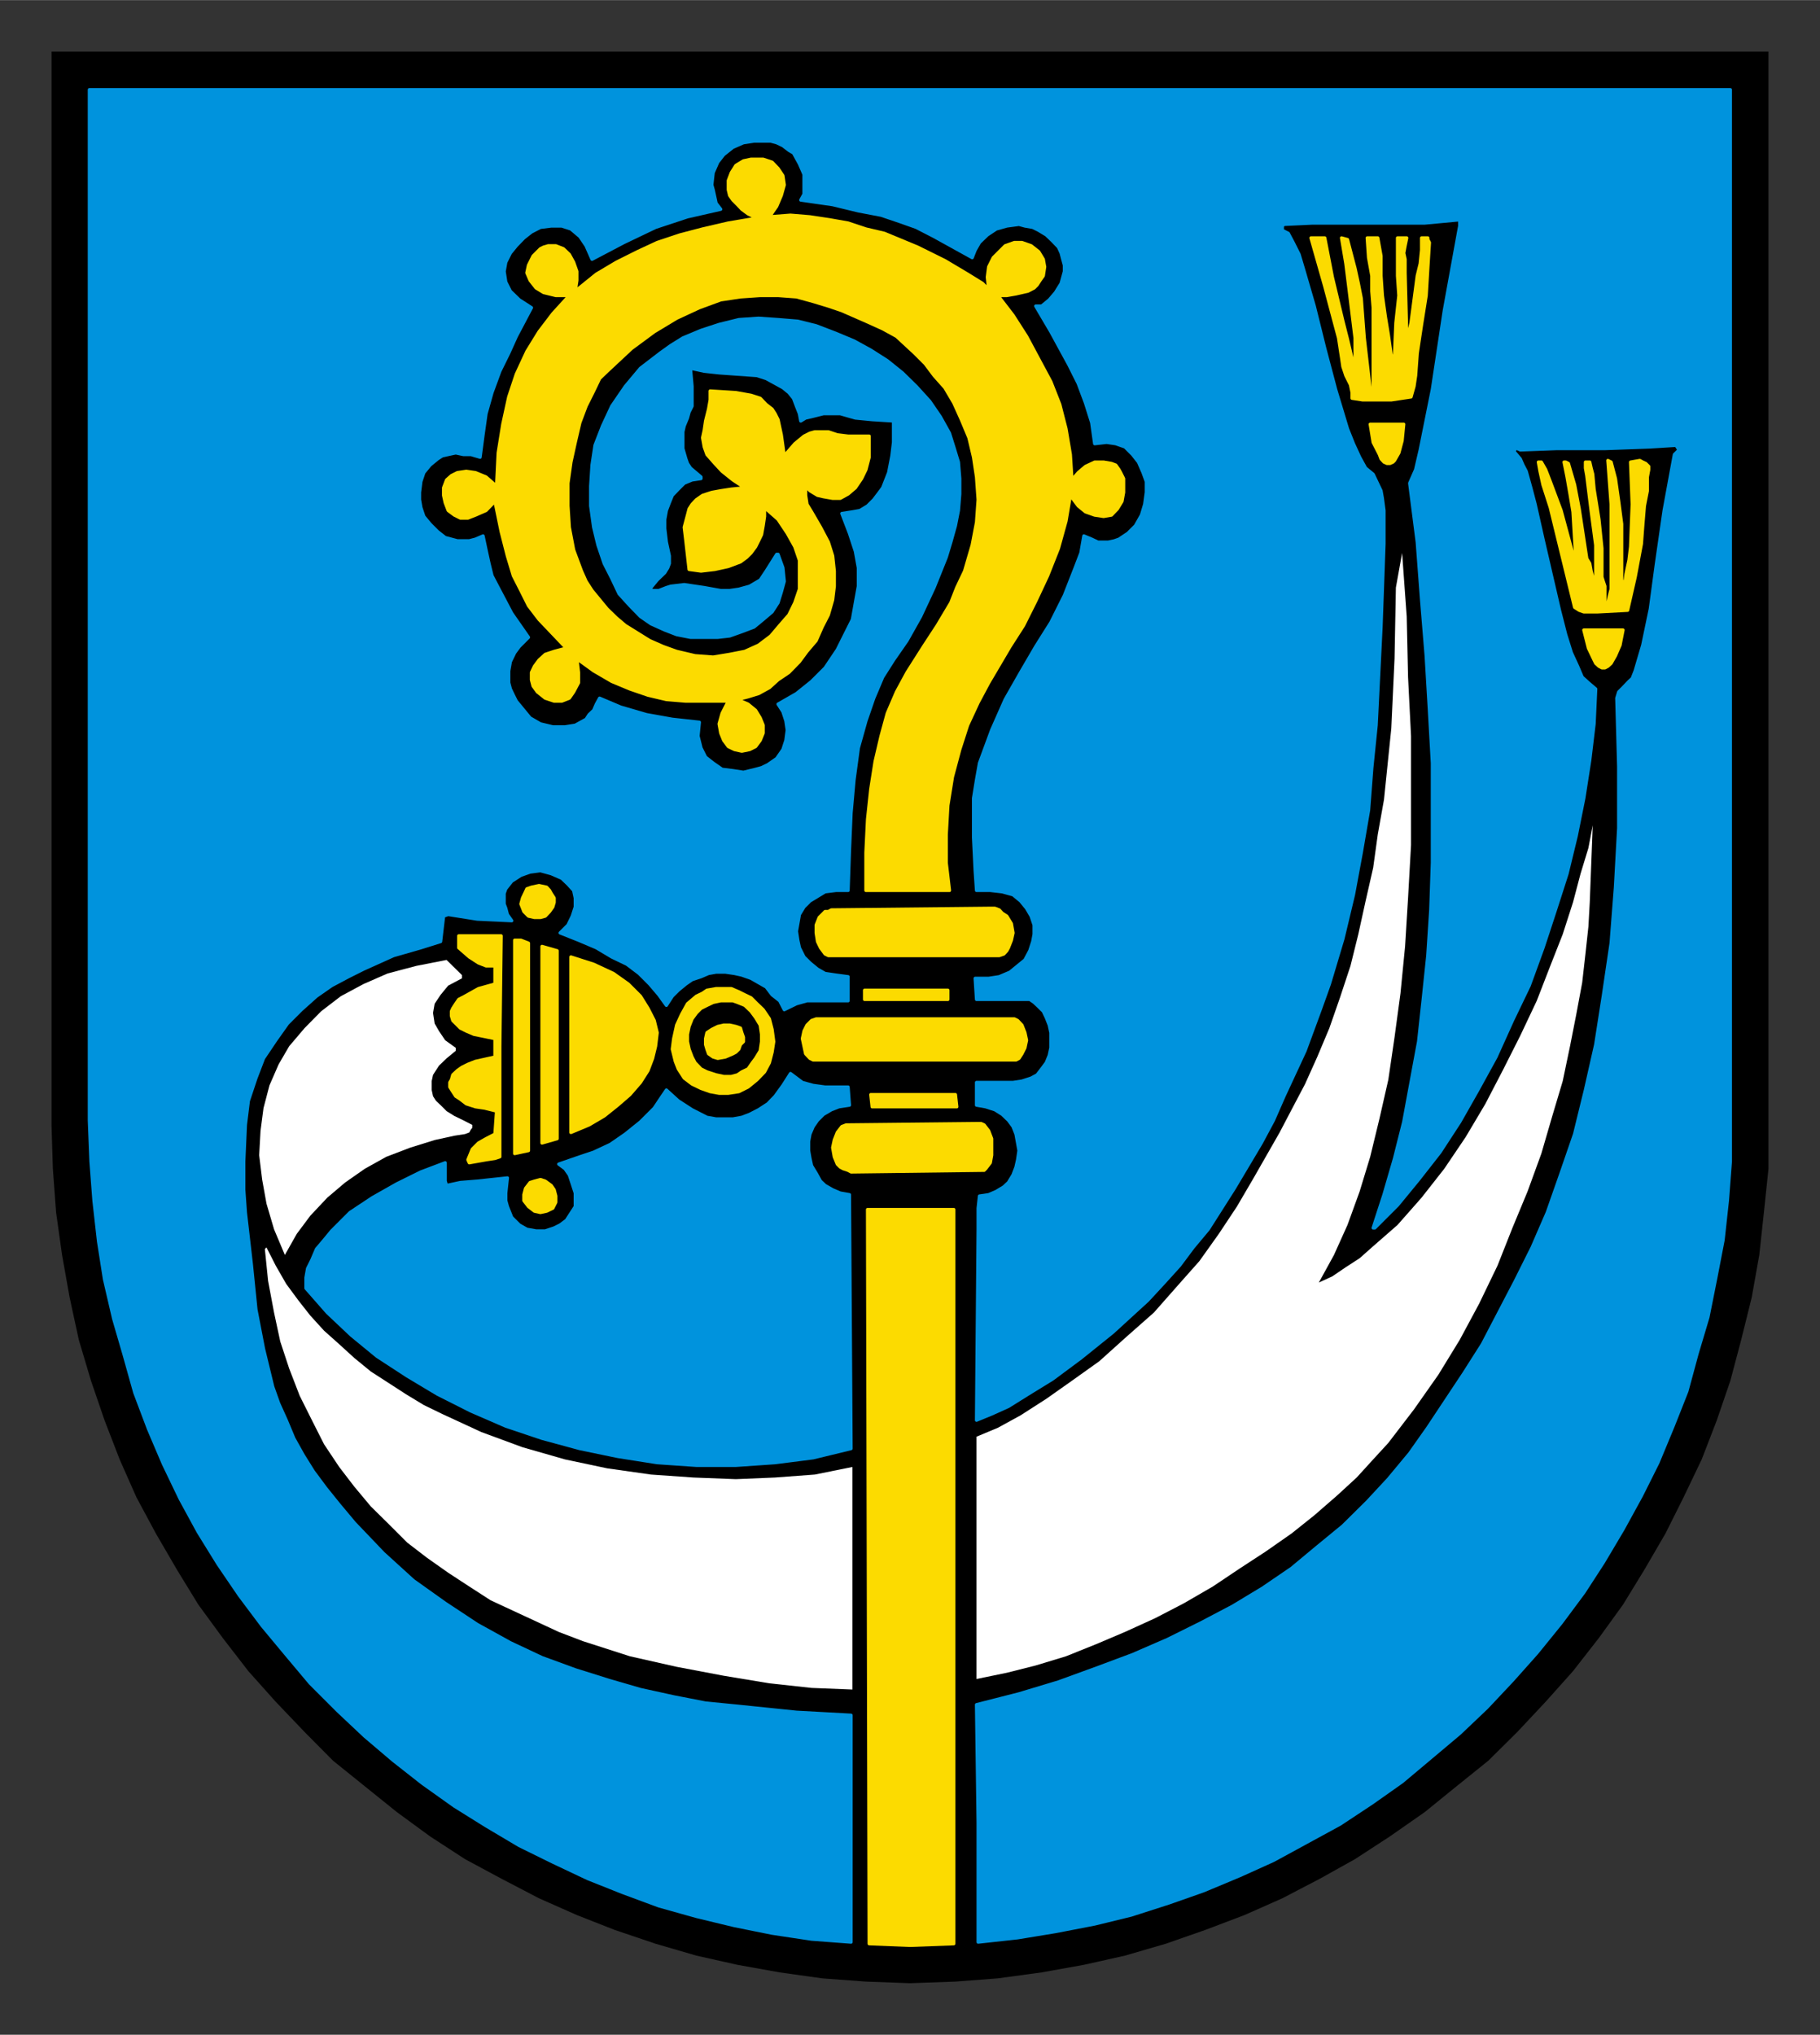<?xml version="1.0" encoding="UTF-8" standalone="no"?>
<!DOCTYPE svg PUBLIC "-//W3C//DTD SVG 1.0//EN" "http://www.w3.org/TR/2001/REC-SVG-20010904/DTD/svg10.dtd">
<!-- Created with Inkscape (http://www.inkscape.org/) by Marsupilami -->
<svg
   xmlns:svg="http://www.w3.org/2000/svg"
   xmlns="http://www.w3.org/2000/svg"
   version="1.0"
   width="687"
   height="768"
   viewBox="-2.381 -2.381 84.138 94.05"
   id="svg7901">
  <rect x="-2.381" y="-2.381" width="84.138" height="94.05" fill="#333333" stroke="none"/>
  <defs
     id="defs7903">
    <clipPath
       id="clipPath3178">
      <path
         d="M 354.48,410.28 L 418.19,410.28 L 418.19,338.65 L 354.48,338.65 L 354.48,410.28 z"
         id="path3180" />
    </clipPath>
    <clipPath
       id="clipPath3190">
      <path
         d="M 354.48,410.28 L 418.19,410.28 L 418.19,338.65 L 354.48,338.65 L 354.48,410.28 z"
         id="path3192" />
    </clipPath>
  </defs>
  <g
     transform="translate(-431.741,-7.718)"
     id="layer1">
    <g
       transform="matrix(1.25,0,0,1.25,-11.496,-415.707)"
       clip-path="url(#clipPath3178)"
       id="g3176">
      <g
         id="g3182">
        <path
           d="M 354.59,338.74 L 418.09,338.74 L 418.09,378.43 L 418.09,378.43 L 418.09,380.05 L 417.92,381.67 L 417.75,383.24 L 417.47,384.81 L 417.08,386.38 L 416.68,387.89 L 416.18,389.35 L 415.62,390.8 L 414.95,392.2 L 414.28,393.54 L 413.5,394.88 L 412.71,396.17 L 411.82,397.4 L 410.86,398.63 L 409.85,399.76 L 408.8,400.88 L 407.73,401.94 L 406.55,402.89 L 405.38,403.84 L 404.09,404.74 L 402.8,405.58 L 401.51,406.3 L 400.11,407.03 L 398.71,407.65 L 397.26,408.2 L 395.8,408.71 L 394.29,409.15 L 392.77,409.49 L 391.21,409.77 L 389.59,409.99 L 388.02,410.11 L 386.34,410.17 L 386.34,410.17 L 384.71,410.11 L 383.09,409.99 L 381.52,409.77 L 379.96,409.49 L 378.44,409.15 L 376.93,408.71 L 375.42,408.2 L 374.02,407.65 L 372.62,407.03 L 371.22,406.3 L 369.88,405.58 L 368.59,404.74 L 367.36,403.84 L 366.18,402.89 L 365,401.94 L 363.95,400.88 L 362.88,399.76 L 361.87,398.63 L 360.92,397.4 L 360.02,396.17 L 359.23,394.88 L 358.45,393.54 L 357.73,392.2 L 357.11,390.8 L 356.55,389.35 L 356.05,387.89 L 355.6,386.38 L 355.26,384.81 L 354.98,383.24 L 354.76,381.67 L 354.64,380.05 L 354.59,378.43 L 354.59,338.74 z"
           id="path3184"
           style="fill:#000000;fill-opacity:1;fill-rule:evenodd;stroke:none" />
      </g>
    </g>
    <g
       transform="matrix(1.25,0,0,1.25,-11.496,-415.707)"
       clip-path="url(#clipPath3190)"
       id="g3188">
      <path
         d="M 384.16,390.4 L 384.16,390.4 L 384.1,381.01 L 384.1,381.01 L 383.76,380.95 L 383.48,380.83 L 383.2,380.67 L 383.03,380.51 L 382.87,380.22 L 382.7,379.94 L 382.64,379.67 L 382.59,379.38 L 382.59,379.04 L 382.64,378.77 L 382.76,378.49 L 382.92,378.26 L 383.14,378.04 L 383.43,377.87 L 383.71,377.76 L 384.1,377.7 L 384.1,377.7 L 384.05,377.03 L 384.05,377.03 L 383.2,377.03 L 382.76,376.97 L 382.36,376.86 L 381.92,376.53 L 381.92,376.53 L 381.64,376.97 L 381.35,377.37 L 381.08,377.65 L 380.74,377.87 L 380.41,378.04 L 380.12,378.15 L 379.79,378.21 L 379.45,378.21 L 379.17,378.21 L 378.83,378.15 L 378.28,377.87 L 377.77,377.54 L 377.33,377.14 L 377.33,377.14 L 377.1,377.48 L 376.88,377.81 L 376.37,378.32 L 375.81,378.77 L 375.26,379.15 L 374.64,379.44 L 374.13,379.61 L 373.35,379.88 L 373.35,379.88 L 373.58,380.05 L 373.74,380.28 L 373.85,380.61 L 373.96,380.95 L 373.96,381.29 L 373.96,381.45 L 373.85,381.62 L 373.74,381.79 L 373.63,381.96 L 373.4,382.13 L 373.18,382.24 L 373.18,382.24 L 372.85,382.35 L 372.51,382.35 L 372.17,382.29 L 371.89,382.13 L 371.61,381.85 L 371.45,381.45 L 371.39,381.23 L 371.39,380.95 L 371.45,380.39 L 371.45,380.39 L 370.33,380.51 L 369.71,380.56 L 369.2,380.67 L 369.2,380.67 L 369.15,380.51 L 369.15,380.28 L 369.15,379.83 L 369.15,379.83 L 368.25,380.17 L 367.36,380.61 L 366.46,381.12 L 365.63,381.67 L 364.95,382.35 L 364.67,382.69 L 364.39,383.02 L 364.22,383.42 L 364.06,383.74 L 364,384.08 L 364,384.47 L 364,384.47 L 364.79,385.37 L 365.68,386.21 L 366.63,386.99 L 367.75,387.72 L 368.87,388.39 L 370.1,389.01 L 371.39,389.57 L 372.73,390.02 L 374.13,390.4 L 375.53,390.69 L 376.99,390.92 L 378.44,391.02 L 379.9,391.02 L 381.35,390.92 L 382.76,390.74 L 384.16,390.4 L 384.16,390.4 z"
         id="path3194"
         style="fill:#0093dd;fill-opacity:1;fill-rule:evenodd;stroke:#0093dd;stroke-width:0.12;stroke-linecap:round;stroke-linejoin:round;stroke-miterlimit:10;stroke-dasharray:none;stroke-opacity:1" />
      <path
         d="M 388.86,408.65 L 388.86,408.65 L 388.86,404.23 L 388.8,399.87 L 388.8,399.87 L 390.37,399.47 L 391.83,399.03 L 393.23,398.52 L 394.57,398.02 L 395.86,397.46 L 397.09,396.85 L 398.27,396.23 L 399.38,395.56 L 400.45,394.83 L 401.4,394.04 L 402.35,393.26 L 403.25,392.37 L 404.03,391.53 L 404.82,390.58 L 405.49,389.63 L 406.16,388.62 L 406.16,388.62 L 406.83,387.61 L 407.51,386.54 L 408.12,385.37 L 408.73,384.2 L 409.35,382.96 L 409.91,381.67 L 410.42,380.22 L 410.92,378.77 L 411.32,377.14 L 411.7,375.46 L 411.98,373.67 L 412.27,371.71 L 412.43,369.64 L 412.55,367.46 L 412.55,365.17 L 412.48,362.65 L 412.48,362.65 L 412.55,362.42 L 412.71,362.26 L 412.93,362.03 L 412.93,362.03 L 413.05,361.92 L 413.16,361.64 L 413.44,360.69 L 413.72,359.35 L 413.94,357.72 L 413.94,357.72 L 414.23,355.71 L 414.61,353.64 L 414.61,353.64 L 414.78,353.47 L 414.78,353.47 L 414.67,353.3 L 414.67,353.3 L 413.72,353.36 L 412.04,353.42 L 410.25,353.42 L 408.91,353.47 L 408.91,353.47 L 408.8,353.42 L 408.73,353.42 L 408.68,353.53 L 408.68,353.53 L 408.91,353.8 L 408.91,353.8 L 409.01,354.03 L 409.13,354.26 L 409.13,354.26 L 409.3,354.87 L 409.46,355.48 L 409.75,356.77 L 409.75,356.77 L 410.36,359.4 L 410.59,360.3 L 410.8,360.97 L 411.03,361.47 L 411.2,361.87 L 411.43,362.08 L 411.7,362.31 L 411.7,362.31 L 411.64,363.6 L 411.48,364.94 L 411.26,366.35 L 410.98,367.74 L 410.64,369.14 L 410.19,370.54 L 409.75,371.88 L 409.24,373.28 L 408.62,374.57 L 408.01,375.92 L 407.34,377.14 L 406.67,378.32 L 405.94,379.44 L 405.15,380.45 L 404.37,381.4 L 403.53,382.24 L 403.53,382.24 L 403.47,382.24 L 403.47,382.24 L 403.87,381.01 L 404.26,379.67 L 404.6,378.32 L 404.87,376.86 L 405.15,375.35 L 405.32,373.79 L 405.49,372.17 L 405.6,370.48 L 405.66,368.74 L 405.66,366.9 L 405.66,365.05 L 405.55,363.1 L 405.43,361.08 L 405.26,359.01 L 405.1,356.88 L 404.82,354.7 L 404.82,354.7 L 405.04,354.2 L 405.21,353.47 L 405.66,351.23 L 406.1,348.32 L 406.67,345.19 L 406.67,345.19 L 406.67,345.08 L 406.67,344.96 L 406.67,344.96 L 405.38,345.08 L 403.25,345.08 L 401.23,345.08 L 400.17,345.13 L 400.17,345.13 L 400.11,345.19 L 400.11,345.24 L 400.11,345.35 L 400.11,345.35 L 400.33,345.46 L 400.51,345.8 L 400.73,346.24 L 400.9,346.81 L 401.29,348.15 L 401.68,349.72 L 402.08,351.23 L 402.52,352.69 L 402.74,353.24 L 402.97,353.74 L 403.19,354.14 L 403.47,354.37 L 403.47,354.37 L 403.76,354.98 L 403.76,354.98 L 403.81,355.26 L 403.87,355.71 L 403.87,356.94 L 403.76,360.02 L 403.76,360.02 L 403.58,363.65 L 403.42,365.22 L 403.3,366.79 L 403.03,368.36 L 402.74,369.92 L 402.35,371.55 L 401.85,373.22 L 401.85,373.22 L 401.51,374.17 L 400.95,375.69 L 400.17,377.37 L 399.78,378.26 L 399.33,379.1 L 399.33,379.1 L 398.33,380.78 L 397.37,382.29 L 396.81,382.96 L 396.31,383.63 L 395.74,384.26 L 395.13,384.92 L 395.13,384.92 L 393.84,386.1 L 392.66,387.05 L 391.61,387.83 L 390.7,388.39 L 389.98,388.84 L 389.36,389.12 L 388.8,389.35 L 388.8,389.35 L 388.86,382.29 L 388.86,382.29 L 388.86,381.51 L 388.91,381.06 L 388.91,381.06 L 389.25,381.01 L 389.53,380.89 L 389.81,380.72 L 389.98,380.56 L 390.15,380.28 L 390.26,379.99 L 390.32,379.72 L 390.37,379.38 L 390.32,379.1 L 390.26,378.77 L 390.15,378.49 L 389.98,378.26 L 389.75,378.04 L 389.48,377.87 L 389.14,377.76 L 388.8,377.7 L 388.8,376.86 L 390.15,376.86 L 390.15,376.86 L 390.48,376.81 L 390.82,376.7 L 391.04,376.58 L 391.21,376.36 L 391.38,376.13 L 391.49,375.86 L 391.55,375.58 L 391.55,375.3 L 391.55,375.02 L 391.49,374.74 L 391.38,374.46 L 391.27,374.23 L 391.1,374.06 L 390.93,373.9 L 390.77,373.79 L 390.54,373.79 L 390.54,373.79 L 388.8,373.79 L 388.75,373.01 L 388.75,373.01 L 389.25,373.01 L 389.64,372.95 L 390.04,372.78 L 390.32,372.55 L 390.59,372.33 L 390.77,371.99 L 390.88,371.65 L 390.93,371.38 L 390.93,371.04 L 390.82,370.71 L 390.65,370.42 L 390.43,370.15 L 390.15,369.92 L 389.75,369.81 L 389.31,369.76 L 388.8,369.76 L 388.8,369.76 L 388.75,369.03 L 388.69,367.8 L 388.69,367.07 L 388.69,366.35 L 388.8,365.67 L 388.91,365.05 L 388.91,365.05 L 389.36,363.83 L 389.86,362.7 L 390.43,361.7 L 390.99,360.74 L 391.55,359.85 L 392.05,358.85 L 392.45,357.83 L 392.66,357.28 L 392.77,356.65 L 392.77,356.65 L 393.06,356.77 L 393.29,356.88 L 393.45,356.88 L 393.67,356.88 L 393.9,356.83 L 394.07,356.77 L 394.4,356.55 L 394.68,356.27 L 394.9,355.88 L 395.02,355.48 L 395.08,355.04 L 395.08,355.04 L 395.08,354.64 L 394.96,354.31 L 394.79,353.92 L 394.57,353.64 L 394.29,353.36 L 393.95,353.24 L 393.61,353.19 L 393.17,353.24 L 393.17,353.24 L 393.06,352.46 L 392.83,351.73 L 392.56,351.01 L 392.22,350.33 L 391.55,349.1 L 390.99,348.15 L 390.99,348.15 L 391.21,348.15 L 391.49,347.92 L 391.72,347.65 L 391.93,347.31 L 392.05,346.87 L 392.05,346.64 L 391.99,346.42 L 391.93,346.19 L 391.83,345.97 L 391.61,345.74 L 391.38,345.52 L 391.38,345.52 L 391.1,345.35 L 390.88,345.24 L 390.59,345.19 L 390.37,345.13 L 389.92,345.19 L 389.53,345.3 L 389.2,345.52 L 388.91,345.8 L 388.75,346.08 L 388.64,346.36 L 388.64,346.36 L 387.23,345.58 L 386.57,345.24 L 385.95,345.02 L 385.27,344.79 L 384.43,344.63 L 383.48,344.4 L 382.3,344.23 L 382.3,344.23 L 382.42,344.01 L 382.42,343.62 L 382.42,343.28 L 382.25,342.89 L 382.03,342.49 L 381.86,342.39 L 381.64,342.22 L 381.41,342.11 L 381.19,342.05 L 380.91,342.05 L 380.57,342.05 L 380.57,342.05 L 380.18,342.11 L 379.79,342.28 L 379.45,342.55 L 379.23,342.83 L 379.06,343.22 L 379.01,343.67 L 379.06,343.85 L 379.12,344.12 L 379.17,344.35 L 379.34,344.57 L 379.34,344.57 L 378.11,344.85 L 376.93,345.24 L 375.76,345.8 L 374.58,346.42 L 374.58,346.42 L 374.36,345.92 L 374.13,345.58 L 373.8,345.3 L 373.46,345.19 L 373.07,345.19 L 372.67,345.24 L 372.34,345.41 L 372.06,345.63 L 371.78,345.92 L 371.56,346.19 L 371.39,346.53 L 371.33,346.87 L 371.39,347.26 L 371.56,347.6 L 371.89,347.92 L 372.34,348.21 L 372.34,348.21 L 371.78,349.27 L 371.5,349.89 L 371.17,350.56 L 370.88,351.35 L 370.66,352.13 L 370.55,352.91 L 370.44,353.74 L 370.44,353.74 L 370.1,353.64 L 369.82,353.64 L 369.54,353.58 L 369.26,353.64 L 369.04,353.69 L 368.87,353.8 L 368.59,354.03 L 368.36,354.31 L 368.25,354.64 L 368.2,355.04 L 368.2,355.31 L 368.2,355.31 L 368.25,355.6 L 368.36,355.93 L 368.59,356.21 L 368.87,356.49 L 369.15,356.71 L 369.6,356.83 L 369.82,356.83 L 370.04,356.83 L 370.27,356.77 L 370.55,356.65 L 370.55,356.65 L 370.66,357.17 L 370.77,357.67 L 370.88,358.12 L 371.11,358.56 L 371.61,359.51 L 372.23,360.4 L 372.23,360.4 L 371.89,360.74 L 371.72,360.97 L 371.56,361.3 L 371.5,361.64 L 371.5,362.08 L 371.56,362.31 L 371.67,362.54 L 371.78,362.76 L 372.01,363.04 L 372.01,363.04 L 372.29,363.38 L 372.67,363.6 L 373.13,363.71 L 373.58,363.71 L 373.96,363.65 L 374.36,363.43 L 374.47,363.26 L 374.64,363.1 L 374.74,362.87 L 374.86,362.65 L 374.86,362.65 L 375.64,362.98 L 376.6,363.26 L 377.55,363.43 L 378.55,363.54 L 378.55,363.54 L 378.5,364.05 L 378.61,364.49 L 378.78,364.83 L 379.06,365.05 L 379.39,365.28 L 379.79,365.33 L 380.18,365.39 L 380.63,365.28 L 380.63,365.28 L 380.85,365.22 L 381.08,365.11 L 381.41,364.88 L 381.64,364.55 L 381.75,364.21 L 381.8,363.83 L 381.75,363.49 L 381.64,363.15 L 381.46,362.87 L 381.46,362.87 L 382.14,362.48 L 382.7,362.03 L 383.2,361.53 L 383.65,360.86 L 383.65,360.86 L 383.93,360.3 L 384.21,359.74 L 384.32,359.12 L 384.43,358.51 L 384.43,357.83 L 384.32,357.22 L 384.1,356.55 L 383.82,355.82 L 383.82,355.82 L 384.21,355.76 L 384.49,355.71 L 384.77,355.54 L 385,355.31 L 385.16,355.1 L 385.33,354.87 L 385.55,354.31 L 385.67,353.69 L 385.73,353.19 L 385.73,352.4 L 385.73,352.4 L 384.94,352.35 L 384.32,352.29 L 383.76,352.13 L 383.76,352.13 L 383.54,352.13 L 383.14,352.13 L 382.7,352.24 L 382.48,352.29 L 382.3,352.4 L 382.3,352.4 L 382.25,352.13 L 382.14,351.85 L 382.03,351.56 L 381.86,351.35 L 381.64,351.17 L 381.35,351.01 L 381.02,350.83 L 380.68,350.72 L 379.28,350.62 L 379.28,350.62 L 378.73,350.56 L 378.22,350.45 L 378.22,350.45 L 378.28,351.12 L 378.28,351.51 L 378.28,351.85 L 378.28,351.85 L 378.17,352.07 L 378.11,352.29 L 377.99,352.58 L 377.94,352.8 L 377.94,352.8 L 377.94,353.42 L 378.05,353.8 L 378.11,353.97 L 378.22,354.14 L 378.61,354.47 L 378.61,354.53 L 378.61,354.53 L 378.28,354.58 L 377.99,354.7 L 377.77,354.92 L 377.55,355.15 L 377.44,355.42 L 377.33,355.71 L 377.27,356.04 L 377.27,356.38 L 377.27,356.38 L 377.33,356.88 L 377.44,357.39 L 377.44,357.39 L 377.44,357.67 L 377.38,357.83 L 377.27,358.01 L 377.27,358.01 L 376.99,358.28 L 376.76,358.56 L 376.76,358.56 L 376.76,358.67 L 376.76,358.67 L 377.05,358.67 L 377.33,358.56 L 377.33,358.56 L 377.49,358.51 L 377.49,358.51 L 377.99,358.45 L 377.99,358.45 L 378.39,358.51 L 378.73,358.56 L 378.73,358.56 L 379.34,358.67 L 379.67,358.67 L 380.01,358.62 L 380.01,358.62 L 380.41,358.51 L 380.41,358.51 L 380.8,358.28 L 381.02,357.95 L 381.41,357.33 L 381.46,357.33 L 381.46,357.33 L 381.64,357.83 L 381.69,358.33 L 381.58,358.73 L 381.46,359.12 L 381.24,359.46 L 380.91,359.74 L 380.57,360.02 L 380.12,360.19 L 379.67,360.35 L 379.23,360.4 L 378.73,360.4 L 378.22,360.4 L 377.71,360.3 L 377.27,360.13 L 376.76,359.9 L 376.37,359.63 L 376.37,359.63 L 375.98,359.23 L 375.58,358.79 L 375.31,358.22 L 375.03,357.67 L 374.8,356.99 L 374.64,356.33 L 374.53,355.54 L 374.53,354.81 L 374.58,354.03 L 374.69,353.3 L 374.97,352.58 L 375.31,351.85 L 375.81,351.12 L 376.37,350.45 L 377.1,349.89 L 377.49,349.61 L 377.94,349.33 L 377.94,349.33 L 378.61,349.05 L 379.28,348.83 L 380.01,348.65 L 380.74,348.6 L 381.46,348.65 L 382.19,348.71 L 382.87,348.88 L 383.6,349.16 L 384.27,349.44 L 384.89,349.78 L 385.5,350.17 L 386.06,350.62 L 386.57,351.12 L 387.07,351.67 L 387.46,352.24 L 387.8,352.85 L 387.8,352.85 L 387.96,353.36 L 388.13,353.92 L 388.18,354.53 L 388.18,355.1 L 388.13,355.71 L 388.02,356.27 L 387.85,356.88 L 387.68,357.44 L 387.23,358.56 L 386.73,359.63 L 386.23,360.52 L 385.73,361.24 L 385.73,361.24 L 385.33,361.87 L 385,362.65 L 384.71,363.49 L 384.43,364.49 L 384.27,365.67 L 384.16,366.9 L 384.1,368.3 L 384.05,369.76 L 384.05,369.76 L 383.6,369.76 L 383.2,369.81 L 382.92,369.98 L 382.64,370.15 L 382.42,370.37 L 382.25,370.65 L 382.19,370.99 L 382.14,371.27 L 382.19,371.6 L 382.25,371.88 L 382.42,372.22 L 382.64,372.44 L 382.92,372.67 L 383.2,372.83 L 383.6,372.89 L 384.05,372.95 L 384.05,373.84 L 384.05,373.84 L 383.09,373.84 L 382.53,373.84 L 382.14,373.95 L 381.69,374.17 L 381.69,374.17 L 381.52,373.84 L 381.24,373.62 L 381.02,373.33 L 380.74,373.17 L 380.46,373.01 L 380.12,372.89 L 379.85,372.83 L 379.51,372.78 L 379.17,372.78 L 378.89,372.83 L 378.61,372.95 L 378.28,373.06 L 378.05,373.22 L 377.77,373.45 L 377.55,373.67 L 377.33,374.01 L 377.33,374.01 L 377.05,373.62 L 376.71,373.22 L 376.32,372.83 L 375.87,372.49 L 375.31,372.22 L 374.74,371.88 L 374.08,371.6 L 373.4,371.33 L 373.4,371.33 L 373.69,371.04 L 373.85,370.71 L 373.96,370.37 L 373.96,370.04 L 373.9,369.76 L 373.69,369.53 L 373.46,369.31 L 373.07,369.14 L 373.07,369.14 L 372.67,369.03 L 372.29,369.08 L 371.95,369.2 L 371.61,369.42 L 371.39,369.7 L 371.33,369.87 L 371.33,370.04 L 371.33,370.26 L 371.39,370.42 L 371.45,370.65 L 371.61,370.88 L 371.61,370.88 L 370.33,370.82 L 369.26,370.65 L 369.26,370.65 L 369.09,370.71 L 369.09,370.71 L 368.98,371.65 L 368.98,371.65 L 368.25,371.88 L 367.24,372.17 L 366.13,372.67 L 365.57,372.95 L 364.95,373.28 L 364.39,373.67 L 363.83,374.17 L 363.32,374.68 L 362.88,375.3 L 362.43,375.97 L 362.15,376.7 L 361.87,377.54 L 361.76,378.43 L 361.76,378.43 L 361.7,379.78 L 361.7,380.83 L 361.76,381.67 L 361.76,381.67 L 361.98,383.58 L 362.15,385.26 L 362.43,386.71 L 362.77,388.11 L 362.99,388.73 L 363.27,389.35 L 363.55,390.02 L 363.89,390.63 L 364.27,391.24 L 364.73,391.86 L 365.23,392.48 L 365.79,393.15 L 365.79,393.15 L 366.86,394.27 L 367.97,395.28 L 369.15,396.12 L 370.33,396.9 L 371.56,397.58 L 372.73,398.13 L 373.96,398.58 L 375.2,398.97 L 376.37,399.31 L 377.6,399.58 L 378.78,399.81 L 379.9,399.92 L 382.14,400.15 L 384.16,400.26 L 384.16,400.26 L 384.16,403.73 L 384.16,408.65 L 384.16,408.65 L 382.7,408.54 L 381.24,408.32 L 379.85,408.04 L 378.44,407.7 L 377.05,407.31 L 375.7,406.81 L 374.42,406.3 L 373.13,405.69 L 371.89,405.08 L 370.66,404.35 L 369.49,403.62 L 368.31,402.78 L 367.24,401.94 L 366.18,401.04 L 365.17,400.09 L 364.16,399.08 L 363.27,398.02 L 362.38,396.95 L 361.54,395.83 L 360.75,394.67 L 360.02,393.49 L 359.35,392.26 L 358.73,390.97 L 358.18,389.68 L 357.67,388.33 L 357.28,386.94 L 356.89,385.6 L 356.55,384.14 L 356.33,382.74 L 356.16,381.23 L 356.05,379.78 L 355.99,378.26 L 355.99,340.15 L 416.68,340.15 L 416.68,378.26 L 416.68,378.26 L 416.68,379.78 L 416.57,381.23 L 416.41,382.69 L 416.13,384.14 L 415.85,385.54 L 415.45,386.88 L 415.07,388.28 L 414.56,389.57 L 414,390.92 L 413.39,392.14 L 412.71,393.38 L 411.98,394.61 L 411.26,395.72 L 410.42,396.85 L 409.52,397.96 L 408.62,398.97 L 407.67,399.98 L 406.67,400.93 L 405.6,401.83 L 404.54,402.72 L 403.42,403.51 L 402.24,404.29 L 401.01,404.96 L 399.78,405.63 L 398.54,406.19 L 397.2,406.75 L 395.92,407.2 L 394.52,407.65 L 393.17,407.98 L 391.72,408.26 L 390.32,408.49 L 388.86,408.65 L 388.86,408.65 z"
         id="path3196"
         style="fill:#0093dd;fill-opacity:1;fill-rule:evenodd;stroke:#0093dd;stroke-width:0.12;stroke-linecap:round;stroke-linejoin:round;stroke-miterlimit:10;stroke-dasharray:none;stroke-opacity:1" />
      <path
         d="M 384.21,399.31 L 384.21,399.31 L 384.21,391.08 L 384.21,391.08 L 382.82,391.36 L 381.35,391.47 L 379.9,391.53 L 378.33,391.47 L 376.76,391.36 L 375.14,391.13 L 373.58,390.8 L 372.01,390.35 L 370.49,389.79 L 369.04,389.12 L 368.36,388.79 L 367.7,388.39 L 367.02,387.95 L 366.4,387.55 L 365.79,387.05 L 365.23,386.54 L 364.67,386.04 L 364.16,385.48 L 363.72,384.92 L 363.27,384.31 L 362.88,383.63 L 362.54,382.96 L 362.54,382.96 L 362.48,383.02 L 362.48,383.02 L 362.6,384.2 L 362.82,385.37 L 363.05,386.44 L 363.38,387.44 L 363.77,388.45 L 364.22,389.35 L 364.67,390.24 L 365.23,391.08 L 365.79,391.81 L 366.4,392.54 L 367.08,393.21 L 367.75,393.88 L 368.48,394.44 L 369.26,394.99 L 370.04,395.5 L 370.83,396.01 L 371.67,396.4 L 372.51,396.79 L 373.35,397.18 L 374.24,397.52 L 375.98,398.08 L 377.71,398.47 L 379.45,398.8 L 381.14,399.08 L 382.7,399.25 L 384.21,399.31 L 384.21,399.31 z"
         id="path3198"
         style="fill:#ffffff;fill-opacity:1;fill-rule:evenodd;stroke:none" />
      <path
         d="M 388.8,398.92 L 388.8,398.92 L 389.92,398.69 L 390.99,398.42 L 392.11,398.08 L 393.23,397.63 L 394.29,397.18 L 395.41,396.67 L 396.47,396.12 L 397.54,395.5 L 398.54,394.83 L 399.49,394.21 L 400.45,393.54 L 401.29,392.87 L 402.13,392.14 L 402.86,391.47 L 403.47,390.8 L 404.03,390.19 L 404.03,390.19 L 404.98,388.95 L 405.88,387.67 L 406.67,386.38 L 407.39,385.04 L 408.07,383.63 L 408.62,382.24 L 409.18,380.89 L 409.69,379.49 L 410.08,378.15 L 410.48,376.81 L 410.75,375.52 L 410.98,374.35 L 411.2,373.17 L 411.32,372.11 L 411.43,371.1 L 411.48,370.2 L 411.48,370.2 L 411.59,367.35 L 411.59,367.35 L 411.43,368.19 L 411.14,369.14 L 410.86,370.2 L 410.48,371.38 L 410.02,372.55 L 409.52,373.84 L 408.91,375.13 L 408.29,376.36 L 407.62,377.65 L 406.89,378.88 L 406.1,380.05 L 405.26,381.12 L 404.37,382.13 L 403.42,382.96 L 402.97,383.36 L 402.46,383.69 L 401.96,384.03 L 401.46,384.26 L 401.46,384.26 L 402.02,383.24 L 402.52,382.13 L 402.97,380.89 L 403.36,379.61 L 403.7,378.21 L 404.03,376.76 L 404.26,375.19 L 404.48,373.56 L 404.65,371.83 L 404.76,370.04 L 404.87,368.08 L 404.87,366.12 L 404.87,364.05 L 404.76,361.87 L 404.71,359.63 L 404.54,357.28 L 404.54,357.28 L 404.31,358.56 L 404.31,358.56 L 404.26,361.19 L 404.14,363.77 L 403.87,366.4 L 403.64,367.69 L 403.47,368.92 L 403.19,370.15 L 402.92,371.38 L 402.63,372.55 L 402.24,373.73 L 401.85,374.85 L 401.4,375.92 L 400.95,376.92 L 400.45,377.87 L 400.45,377.87 L 400.01,378.71 L 399.05,380.39 L 398.43,381.45 L 397.76,382.46 L 397.04,383.47 L 396.25,384.36 L 396.25,384.36 L 395.36,385.37 L 394.34,386.27 L 393.34,387.17 L 392.33,387.89 L 391.38,388.56 L 390.43,389.17 L 389.59,389.63 L 388.8,389.96 L 388.8,398.92 z"
         id="path3200"
         style="fill:#ffffff;fill-opacity:1;fill-rule:evenodd;stroke:none" />
      <path
         d="M 363.22,383.24 L 363.22,383.24 L 363.66,382.46 L 364.16,381.79 L 364.79,381.12 L 365.45,380.56 L 366.18,380.05 L 366.97,379.61 L 367.86,379.27 L 368.76,378.99 L 368.76,378.99 L 369.49,378.83 L 369.88,378.77 L 370.04,378.71 L 370.1,378.6 L 370.15,378.54 L 370.15,378.43 L 370.15,378.43 L 369.82,378.26 L 369.49,378.1 L 369.2,377.92 L 368.98,377.7 L 368.81,377.54 L 368.7,377.37 L 368.65,377.14 L 368.65,376.97 L 368.65,376.81 L 368.7,376.58 L 368.92,376.24 L 369.2,375.97 L 369.54,375.69 L 369.54,375.69 L 369.54,375.63 L 369.54,375.58 L 369.54,375.58 L 369.15,375.3 L 368.92,374.96 L 368.76,374.68 L 368.7,374.29 L 368.76,373.95 L 368.98,373.62 L 369.26,373.28 L 369.77,373.01 L 369.77,373.01 L 369.77,372.89 L 369.77,372.89 L 369.2,372.33 L 369.2,372.33 L 368.08,372.55 L 367.02,372.83 L 366.13,373.22 L 365.29,373.67 L 364.56,374.23 L 363.95,374.85 L 363.38,375.52 L 362.99,376.19 L 362.65,376.97 L 362.43,377.81 L 362.32,378.65 L 362.27,379.55 L 362.38,380.45 L 362.54,381.34 L 362.82,382.29 L 363.22,383.24 L 363.22,383.24 z"
         id="path3202"
         style="fill:#ffffff;fill-opacity:1;fill-rule:evenodd;stroke:none" />
      <path
         d="M 384.83,408.71 L 384.77,381.56 L 387.96,381.56 L 387.96,408.71 L 387.96,408.71 L 386.34,408.77 L 386.34,408.77 L 384.83,408.71 L 384.83,408.71 z"
         id="path3204"
         style="fill:#fcdb00;fill-opacity:1;fill-rule:evenodd;stroke:#fcdb00;stroke-width:0.12;stroke-linecap:round;stroke-linejoin:round;stroke-miterlimit:10;stroke-dasharray:none;stroke-opacity:1" />
      <path
         d="M 373.13,381.51 L 373.13,381.51 L 372.9,381.62 L 372.67,381.67 L 372.45,381.62 L 372.23,381.45 L 372.23,381.45 L 372.06,381.23 L 372.06,381.01 L 372.12,380.78 L 372.29,380.56 L 372.29,380.56 L 372.45,380.51 L 372.67,380.45 L 372.85,380.51 L 373.07,380.67 L 373.07,380.67 L 373.18,380.83 L 373.24,381.06 L 373.24,381.29 L 373.13,381.51 L 373.13,381.51 z"
         id="path3206"
         style="fill:#fcdb00;fill-opacity:1;fill-rule:evenodd;stroke:#fcdb00;stroke-width:0.12;stroke-linecap:round;stroke-linejoin:round;stroke-miterlimit:10;stroke-dasharray:none;stroke-opacity:1" />
      <path
         d="M 388.97,380.11 L 388.97,380.11 L 384.16,380.17 L 384.16,380.17 L 384.05,380.11 L 383.87,380.05 L 383.76,379.99 L 383.65,379.88 L 383.54,379.61 L 383.48,379.27 L 383.54,378.99 L 383.65,378.71 L 383.82,378.49 L 383.98,378.43 L 384.1,378.43 L 388.86,378.38 L 388.86,378.38 L 388.97,378.38 L 389.08,378.43 L 389.25,378.65 L 389.36,378.94 L 389.36,379.27 L 389.36,379.55 L 389.31,379.83 L 389.14,380.05 L 389.08,380.11 L 388.97,380.11 L 388.97,380.11 z"
         id="path3208"
         style="fill:#fcdb00;fill-opacity:1;fill-rule:evenodd;stroke:#fcdb00;stroke-width:0.12;stroke-linecap:round;stroke-linejoin:round;stroke-miterlimit:10;stroke-dasharray:none;stroke-opacity:1" />
      <path
         d="M 370.04,379.83 L 370.04,379.83 L 369.99,379.72 L 369.99,379.72 L 370.15,379.33 L 370.38,379.1 L 370.66,378.94 L 370.99,378.77 L 371.05,377.92 L 371.05,377.92 L 370.61,377.81 L 370.27,377.76 L 369.93,377.65 L 369.71,377.48 L 369.54,377.37 L 369.43,377.2 L 369.32,377.03 L 369.32,376.86 L 369.38,376.76 L 369.43,376.58 L 369.6,376.42 L 369.77,376.3 L 369.99,376.19 L 370.27,376.08 L 370.99,375.92 L 370.99,375.24 L 370.99,375.24 L 370.21,375.08 L 369.93,374.96 L 369.71,374.85 L 369.54,374.68 L 369.43,374.57 L 369.38,374.4 L 369.38,374.23 L 369.43,374.12 L 369.54,373.95 L 369.65,373.79 L 369.88,373.67 L 370.38,373.39 L 370.99,373.22 L 370.99,372.55 L 370.99,372.55 L 370.66,372.55 L 370.38,372.44 L 370.04,372.22 L 369.65,371.88 L 369.65,371.44 L 369.65,371.44 L 371.22,371.44 L 371.22,371.44 L 371.17,375.52 L 371.17,379.61 L 371.17,379.61 L 370.99,379.67 L 370.66,379.72 L 370.04,379.83 L 370.04,379.83 z"
         id="path3210"
         style="fill:#fcdb00;fill-opacity:1;fill-rule:evenodd;stroke:#fcdb00;stroke-width:0.12;stroke-linecap:round;stroke-linejoin:round;stroke-miterlimit:10;stroke-dasharray:none;stroke-opacity:1" />
      <path
         d="M 371.72,379.49 L 371.72,371.6 L 371.72,371.6 L 371.95,371.6 L 372.23,371.71 L 372.23,379.38 L 372.23,379.38 L 371.72,379.49 L 371.72,379.49 z"
         id="path3212"
         style="fill:#fcdb00;fill-opacity:1;fill-rule:evenodd;stroke:#fcdb00;stroke-width:0.12;stroke-linecap:round;stroke-linejoin:round;stroke-miterlimit:10;stroke-dasharray:none;stroke-opacity:1" />
      <path
         d="M 372.73,379.1 L 372.73,371.83 L 372.73,371.83 L 373.29,371.99 L 373.29,371.99 L 373.29,378.94 L 373.29,378.94 L 372.73,379.1 L 372.73,379.1 z"
         id="path3214"
         style="fill:#fcdb00;fill-opacity:1;fill-rule:evenodd;stroke:#fcdb00;stroke-width:0.12;stroke-linecap:round;stroke-linejoin:round;stroke-miterlimit:10;stroke-dasharray:none;stroke-opacity:1" />
      <path
         d="M 373.8,378.71 L 373.8,372.22 L 373.8,372.22 L 374.64,372.49 L 375.37,372.83 L 375.92,373.22 L 376.37,373.67 L 376.65,374.12 L 376.88,374.57 L 376.99,375.02 L 376.93,375.52 L 376.82,375.97 L 376.65,376.42 L 376.37,376.86 L 375.98,377.31 L 375.53,377.7 L 375.03,378.1 L 374.47,378.43 L 373.8,378.71 L 373.8,378.71 z"
         id="path3216"
         style="fill:#fcdb00;fill-opacity:1;fill-rule:evenodd;stroke:#fcdb00;stroke-width:0.12;stroke-linecap:round;stroke-linejoin:round;stroke-miterlimit:10;stroke-dasharray:none;stroke-opacity:1" />
      <path
         d="M 388.07,377.76 L 384.94,377.76 L 384.89,377.31 L 388.02,377.31 L 388.07,377.76 z"
         id="path3218"
         style="fill:#fcdb00;fill-opacity:1;fill-rule:evenodd;stroke:#fcdb00;stroke-width:0.12;stroke-linecap:round;stroke-linejoin:round;stroke-miterlimit:10;stroke-dasharray:none;stroke-opacity:1" />
      <path
         d="M 380.63,375.97 L 380.63,375.97 L 380.8,375.69 L 380.85,375.35 L 380.85,375.08 L 380.8,374.74 L 380.63,374.46 L 380.46,374.23 L 380.23,374.01 L 379.96,373.9 L 379.96,373.9 L 379.79,373.84 L 379.57,373.84 L 379.34,373.84 L 379.06,373.9 L 378.83,374.01 L 378.61,374.12 L 378.44,374.29 L 378.28,374.51 L 378.28,374.51 L 378.17,374.79 L 378.11,375.08 L 378.11,375.35 L 378.17,375.63 L 378.28,375.92 L 378.39,376.13 L 378.61,376.36 L 378.83,376.47 L 378.83,376.47 L 379.17,376.58 L 379.45,376.64 L 379.73,376.64 L 379.96,376.58 L 380.12,376.47 L 380.35,376.36 L 380.51,376.13 L 380.63,375.97 L 380.63,375.97 z M 380.35,377.03 L 380.35,377.03 L 380.01,377.2 L 379.62,377.26 L 379.28,377.26 L 378.95,377.2 L 378.61,377.08 L 378.28,376.92 L 377.99,376.7 L 377.77,376.36 L 377.77,376.36 L 377.66,376.08 L 377.55,375.63 L 377.6,375.24 L 377.71,374.74 L 377.89,374.35 L 378.11,373.95 L 378.44,373.67 L 378.67,373.56 L 378.83,373.45 L 378.83,373.45 L 379.17,373.39 L 379.45,373.39 L 379.73,373.39 L 380.01,373.51 L 380.23,373.62 L 380.46,373.73 L 380.68,373.95 L 380.91,374.17 L 380.91,374.17 L 381.14,374.51 L 381.24,374.9 L 381.3,375.35 L 381.24,375.74 L 381.14,376.13 L 380.96,376.47 L 380.68,376.76 L 380.35,377.03 L 380.35,377.03 z"
         id="path3220"
         style="fill:#fcdb00;fill-opacity:1;fill-rule:evenodd;stroke:#fcdb00;stroke-width:0.12;stroke-linecap:round;stroke-linejoin:round;stroke-miterlimit:10;stroke-dasharray:none;stroke-opacity:1" />
      <path
         d="M 382.87,376.03 L 382.87,376.03 L 382.76,376.03 L 382.64,375.97 L 382.48,375.8 L 382.42,375.52 L 382.36,375.24 L 382.42,374.96 L 382.53,374.74 L 382.7,374.57 L 382.87,374.51 L 382.98,374.51 L 382.98,374.51 L 390.09,374.51 L 390.09,374.51 L 390.2,374.51 L 390.32,374.57 L 390.48,374.74 L 390.59,375.02 L 390.65,375.3 L 390.59,375.58 L 390.48,375.8 L 390.37,375.97 L 390.26,376.03 L 390.15,376.03 L 382.87,376.03 z"
         id="path3222"
         style="fill:#fcdb00;fill-opacity:1;fill-rule:evenodd;stroke:#fcdb00;stroke-width:0.12;stroke-linecap:round;stroke-linejoin:round;stroke-miterlimit:10;stroke-dasharray:none;stroke-opacity:1" />
      <path
         d="M 379.06,375.92 L 379.06,375.92 L 378.89,375.8 L 378.83,375.63 L 378.78,375.46 L 378.78,375.24 L 378.78,375.24 L 378.83,375.02 L 379.01,374.9 L 379.23,374.79 L 379.45,374.74 L 379.67,374.74 L 379.9,374.79 L 380.07,374.85 L 380.12,375.02 L 380.12,375.02 L 380.18,375.19 L 380.18,375.35 L 380.07,375.46 L 380.01,375.63 L 380.01,375.63 L 379.9,375.74 L 379.79,375.8 L 379.51,375.92 L 379.23,375.97 L 379.06,375.92 L 379.06,375.92 z"
         id="path3224"
         style="fill:#fcdb00;fill-opacity:1;fill-rule:evenodd;stroke:#fcdb00;stroke-width:0.12;stroke-linecap:round;stroke-linejoin:round;stroke-miterlimit:10;stroke-dasharray:none;stroke-opacity:1" />
      <path
         d="M 384.66,373.79 L 384.66,373.45 L 387.74,373.45 L 387.74,373.45 L 387.74,373.79 L 384.66,373.79 z"
         id="path3226"
         style="fill:#fcdb00;fill-opacity:1;fill-rule:evenodd;stroke:#fcdb00;stroke-width:0.12;stroke-linecap:round;stroke-linejoin:round;stroke-miterlimit:10;stroke-dasharray:none;stroke-opacity:1" />
      <path
         d="M 389.25,370.42 L 389.25,370.42 L 389.48,370.42 L 389.64,370.48 L 389.75,370.6 L 389.92,370.71 L 390.09,370.99 L 390.15,371.33 L 390.09,371.6 L 389.98,371.88 L 389.92,371.99 L 389.81,372.11 L 389.64,372.17 L 389.48,372.17 L 383.48,372.17 L 383.48,372.17 L 383.32,372.17 L 383.2,372.11 L 383.03,371.88 L 382.92,371.65 L 382.87,371.33 L 382.87,371.04 L 382.98,370.76 L 383.2,370.54 L 383.32,370.54 L 383.43,370.48 L 389.25,370.42 z"
         id="path3228"
         style="fill:#fcdb00;fill-opacity:1;fill-rule:evenodd;stroke:#fcdb00;stroke-width:0.12;stroke-linecap:round;stroke-linejoin:round;stroke-miterlimit:10;stroke-dasharray:none;stroke-opacity:1" />
      <path
         d="M 372.23,370.71 L 372.23,370.71 L 372.06,370.54 L 371.95,370.26 L 372.01,370.04 L 372.12,369.81 L 372.12,369.81 L 372.17,369.7 L 372.34,369.64 L 372.62,369.58 L 372.9,369.64 L 373.01,369.76 L 373.07,369.87 L 373.07,369.87 L 373.18,370.04 L 373.18,370.2 L 373.13,370.37 L 373.01,370.54 L 373.01,370.54 L 372.85,370.71 L 372.67,370.76 L 372.45,370.76 L 372.23,370.71 L 372.23,370.71 z"
         id="path3230"
         style="fill:#fcdb00;fill-opacity:1;fill-rule:evenodd;stroke:#fcdb00;stroke-width:0.12;stroke-linecap:round;stroke-linejoin:round;stroke-miterlimit:10;stroke-dasharray:none;stroke-opacity:1" />
      <path
         d="M 384.71,369.76 L 384.71,369.76 L 384.71,368.36 L 384.77,367.13 L 384.89,366.01 L 385.05,364.99 L 385.27,364.05 L 385.5,363.21 L 385.84,362.42 L 386.23,361.7 L 386.23,361.7 L 386.84,360.74 L 387.35,359.96 L 387.85,359.12 L 388.07,358.56 L 388.36,357.95 L 388.36,357.95 L 388.64,356.99 L 388.8,356.15 L 388.86,355.31 L 388.8,354.47 L 388.69,353.74 L 388.52,353.02 L 388.24,352.35 L 387.96,351.73 L 387.63,351.17 L 387.23,350.72 L 386.9,350.28 L 386.51,349.89 L 385.84,349.27 L 385.33,348.99 L 385.33,348.99 L 384.71,348.71 L 383.82,348.32 L 383.32,348.15 L 382.76,347.98 L 382.14,347.81 L 381.46,347.76 L 380.8,347.76 L 380.07,347.81 L 379.34,347.92 L 378.55,348.21 L 377.71,348.6 L 376.88,349.1 L 376.04,349.72 L 375.14,350.56 L 375.14,350.56 L 374.86,350.83 L 374.64,351.29 L 374.36,351.85 L 374.13,352.46 L 373.96,353.19 L 373.8,353.92 L 373.69,354.7 L 373.69,355.54 L 373.74,356.33 L 373.9,357.17 L 374.19,357.95 L 374.36,358.33 L 374.58,358.67 L 374.86,359.01 L 375.14,359.35 L 375.48,359.68 L 375.81,359.96 L 376.26,360.24 L 376.71,360.52 L 377.21,360.74 L 377.71,360.92 L 377.71,360.92 L 378.39,361.08 L 379.06,361.13 L 379.67,361.03 L 380.23,360.92 L 380.74,360.69 L 381.19,360.35 L 381.52,359.96 L 381.86,359.57 L 382.08,359.12 L 382.25,358.62 L 382.25,358.12 L 382.25,357.55 L 382.08,357.05 L 381.8,356.55 L 381.46,356.04 L 380.96,355.6 L 380.96,355.6 L 380.96,355.93 L 380.91,356.27 L 380.85,356.6 L 380.74,356.83 L 380.63,357.05 L 380.46,357.28 L 380.3,357.44 L 380.07,357.61 L 379.62,357.78 L 379.12,357.89 L 378.61,357.95 L 378.17,357.89 L 378.17,357.89 L 378.05,356.83 L 377.99,356.33 L 378.11,355.88 L 378.17,355.65 L 378.28,355.48 L 378.44,355.31 L 378.67,355.15 L 379.01,355.04 L 379.34,354.98 L 379.73,354.92 L 380.23,354.87 L 380.23,354.87 L 379.79,354.58 L 379.39,354.26 L 379.12,353.97 L 378.83,353.64 L 378.83,353.64 L 378.73,353.36 L 378.67,353.02 L 378.73,352.74 L 378.78,352.4 L 378.78,352.4 L 378.89,351.96 L 378.95,351.62 L 378.95,351.29 L 378.95,351.29 L 379.9,351.35 L 380.46,351.45 L 380.8,351.56 L 380.8,351.56 L 381.02,351.79 L 381.24,351.96 L 381.35,352.13 L 381.46,352.35 L 381.58,352.91 L 381.69,353.69 L 381.69,353.69 L 382.08,353.24 L 382.42,352.96 L 382.64,352.85 L 382.82,352.8 L 383.03,352.8 L 383.32,352.8 L 383.32,352.8 L 383.65,352.91 L 384.05,352.96 L 384.43,352.96 L 384.83,352.96 L 384.83,352.96 L 384.83,353.74 L 384.71,354.2 L 384.55,354.53 L 384.55,354.53 L 384.32,354.87 L 384.05,355.1 L 383.76,355.26 L 383.48,355.26 L 383.14,355.2 L 382.92,355.15 L 382.64,354.98 L 382.48,354.81 L 382.48,354.81 L 382.48,355.15 L 382.48,355.15 L 382.53,355.48 L 382.7,355.76 L 383.03,356.33 L 383.03,356.33 L 383.32,356.88 L 383.48,357.39 L 383.54,357.95 L 383.54,358.51 L 383.48,359.01 L 383.32,359.57 L 383.09,360.02 L 382.87,360.52 L 382.53,360.92 L 382.25,361.3 L 381.86,361.7 L 381.46,361.97 L 381.14,362.26 L 380.74,362.48 L 380.35,362.6 L 379.96,362.7 L 379.96,362.7 L 380.35,362.87 L 380.63,363.1 L 380.8,363.38 L 380.91,363.65 L 380.91,363.94 L 380.8,364.21 L 380.63,364.44 L 380.41,364.55 L 380.41,364.55 L 380.12,364.61 L 379.85,364.55 L 379.62,364.44 L 379.45,364.21 L 379.34,363.94 L 379.28,363.6 L 379.39,363.21 L 379.62,362.76 L 379.62,362.76 L 378.83,362.76 L 378.05,362.76 L 377.33,362.7 L 376.65,362.54 L 375.98,362.31 L 375.31,362.03 L 374.64,361.64 L 374.02,361.19 L 374.02,361.19 L 374.08,361.7 L 374.08,362.08 L 373.9,362.42 L 373.74,362.65 L 373.46,362.76 L 373.18,362.76 L 372.85,362.65 L 372.56,362.42 L 372.56,362.42 L 372.4,362.2 L 372.34,361.97 L 372.34,361.7 L 372.45,361.47 L 372.62,361.24 L 372.85,361.03 L 373.18,360.92 L 373.63,360.8 L 373.63,360.8 L 372.62,359.74 L 372.23,359.23 L 371.95,358.67 L 371.67,358.12 L 371.45,357.39 L 371.22,356.49 L 370.99,355.37 L 370.99,355.37 L 370.66,355.71 L 370.27,355.88 L 369.99,355.99 L 369.71,355.99 L 369.49,355.88 L 369.26,355.71 L 369.15,355.42 L 369.09,355.15 L 369.09,355.15 L 369.09,354.87 L 369.2,354.58 L 369.38,354.42 L 369.6,354.31 L 369.93,354.26 L 370.27,354.31 L 370.66,354.47 L 371.05,354.81 L 371.05,354.81 L 371.11,353.58 L 371.28,352.52 L 371.5,351.51 L 371.78,350.67 L 372.17,349.83 L 372.62,349.1 L 373.13,348.43 L 373.74,347.76 L 373.74,347.76 L 373.24,347.76 L 372.79,347.65 L 372.51,347.48 L 372.29,347.2 L 372.17,346.92 L 372.23,346.64 L 372.4,346.3 L 372.67,346.03 L 372.67,346.03 L 372.79,345.97 L 372.96,345.92 L 373.13,345.92 L 373.24,345.92 L 373.52,346.03 L 373.74,346.24 L 373.9,346.53 L 374.02,346.87 L 374.02,347.2 L 373.96,347.6 L 373.96,347.6 L 374.74,346.97 L 375.48,346.53 L 376.26,346.14 L 376.99,345.8 L 377.83,345.52 L 378.67,345.3 L 379.62,345.08 L 380.68,344.9 L 380.68,344.9 L 380.35,344.74 L 380.12,344.57 L 379.96,344.4 L 379.79,344.23 L 379.67,344.06 L 379.62,343.85 L 379.62,343.51 L 379.73,343.22 L 379.9,342.95 L 380.18,342.78 L 380.46,342.72 L 380.46,342.72 L 380.91,342.72 L 381.24,342.83 L 381.46,343.06 L 381.64,343.33 L 381.69,343.67 L 381.58,344.06 L 381.41,344.46 L 381.14,344.85 L 381.14,344.85 L 381.92,344.79 L 382.64,344.85 L 383.37,344.96 L 384.05,345.08 L 384.71,345.3 L 385.39,345.46 L 386.62,345.97 L 387.63,346.47 L 388.47,346.97 L 389.02,347.31 L 389.25,347.54 L 389.25,347.54 L 389.2,347.08 L 389.25,346.7 L 389.42,346.36 L 389.64,346.14 L 389.86,345.92 L 390.2,345.8 L 390.48,345.8 L 390.82,345.92 L 390.82,345.92 L 391.1,346.14 L 391.27,346.42 L 391.32,346.7 L 391.27,347.03 L 391.15,347.2 L 391.04,347.37 L 390.93,347.48 L 390.7,347.6 L 390.48,347.65 L 390.26,347.7 L 389.92,347.76 L 389.59,347.76 L 389.59,347.76 L 390.15,348.49 L 390.65,349.27 L 391.1,350.11 L 391.55,350.95 L 391.88,351.79 L 392.11,352.69 L 392.27,353.64 L 392.33,354.58 L 392.33,354.58 L 392.56,354.31 L 392.83,354.08 L 393.17,353.92 L 393.5,353.92 L 393.79,353.97 L 393.95,354.03 L 394.07,354.2 L 394.13,354.31 L 394.24,354.53 L 394.24,354.76 L 394.24,355.04 L 394.24,355.04 L 394.18,355.37 L 394.01,355.65 L 393.79,355.88 L 393.5,355.93 L 393.17,355.88 L 392.83,355.76 L 392.56,355.54 L 392.27,355.15 L 392.27,355.15 L 392.11,356.1 L 391.83,357.11 L 391.43,358.12 L 390.99,359.06 L 390.54,359.96 L 390.04,360.74 L 389.25,362.08 L 389.25,362.08 L 388.86,362.81 L 388.47,363.65 L 388.18,364.55 L 387.91,365.56 L 387.74,366.62 L 387.68,367.69 L 387.68,368.74 L 387.8,369.76 L 384.71,369.76 z"
         id="path3232"
         style="fill:#fcdb00;fill-opacity:1;fill-rule:evenodd;stroke:#fcdb00;stroke-width:0.12;stroke-linecap:round;stroke-linejoin:round;stroke-miterlimit:10;stroke-dasharray:none;stroke-opacity:1" />
      <path
         d="M 412.88,359.4 L 412.88,359.4 L 411.76,359.46 L 411.26,359.46 L 411.09,359.4 L 410.92,359.29 L 410.92,359.29 L 410.02,355.6 L 410.02,355.6 L 409.75,354.76 L 409.64,354.26 L 409.58,353.92 L 409.69,353.92 L 409.69,353.92 L 409.85,354.2 L 410.02,354.64 L 410.42,355.71 L 410.98,357.78 L 410.98,357.78 L 410.92,356.77 L 410.86,355.76 L 410.86,355.76 L 410.75,355.1 L 410.75,355.1 L 410.64,354.47 L 410.53,353.92 L 410.53,353.92 L 410.59,353.92 L 410.69,353.97 L 410.69,353.97 L 410.92,354.76 L 411.09,355.65 L 411.37,357.49 L 411.37,357.49 L 411.48,357.67 L 411.48,357.67 L 411.53,357.95 L 411.59,358.17 L 411.59,358.62 L 411.59,358.62 L 411.7,358.45 L 411.7,358.06 L 411.7,356.99 L 411.53,355.71 L 411.37,354.42 L 411.37,354.42 L 411.32,354.14 L 411.32,353.92 L 411.48,353.92 L 411.48,353.92 L 411.53,354.14 L 411.59,354.37 L 411.64,354.92 L 411.64,354.92 L 411.82,356.04 L 411.82,356.04 L 411.93,357.11 L 411.93,358.17 L 411.93,358.17 L 411.98,358.33 L 412.04,358.51 L 412.04,358.51 L 412.04,358.85 L 412.04,359.17 L 412.15,359.12 L 412.15,359.12 L 412.21,358.85 L 412.21,358.85 L 412.27,358.62 L 412.27,358.39 L 412.27,358.39 L 412.27,356.77 L 412.27,356.77 L 412.27,355.48 L 412.27,355.48 L 412.15,353.86 L 412.15,353.86 L 412.27,353.92 L 412.27,353.92 L 412.43,354.53 L 412.55,355.37 L 412.66,356.21 L 412.66,356.88 L 412.66,358.12 L 412.66,358.12 L 412.66,358.28 L 412.71,358.39 L 412.77,358.45 L 412.77,358.45 L 412.82,358.06 L 412.82,358.06 L 412.93,357.55 L 412.99,357.05 L 412.99,357.05 L 413.05,355.48 L 412.99,353.92 L 412.99,353.92 L 413.33,353.86 L 413.44,353.92 L 413.55,353.97 L 413.55,353.97 L 413.66,354.08 L 413.66,354.2 L 413.61,354.47 L 413.61,354.47 L 413.61,354.98 L 413.5,355.54 L 413.5,355.54 L 413.44,356.27 L 413.39,356.94 L 413.39,356.94 L 413.16,358.17 L 412.88,359.4 L 412.88,359.4 z"
         id="path3234"
         style="fill:#fcdb00;fill-opacity:1;fill-rule:evenodd;stroke:#fcdb00;stroke-width:0.12;stroke-linecap:round;stroke-linejoin:round;stroke-miterlimit:10;stroke-dasharray:none;stroke-opacity:1" />
      <path
         d="M 404.87,351.51 L 404.87,351.51 L 404.54,351.56 L 404.14,351.62 L 403.47,351.62 L 403.47,351.62 L 403.08,351.62 L 402.69,351.56 L 402.69,351.56 L 402.69,351.35 L 402.63,351.06 L 402.63,351.06 L 402.46,350.72 L 402.46,350.72 L 402.35,350.39 L 402.3,350.05 L 402.19,349.33 L 402.19,349.33 L 401.68,347.42 L 401.17,345.63 L 401.68,345.63 L 401.68,345.63 L 401.96,347.08 L 402.35,348.71 L 402.35,348.71 L 402.52,349.38 L 402.52,349.38 L 402.8,350.56 L 402.8,350.56 L 402.8,349.94 L 402.8,349.33 L 402.8,349.33 L 402.58,347.54 L 402.58,347.54 L 402.46,346.58 L 402.3,345.63 L 402.3,345.63 L 402.52,345.69 L 402.52,345.69 L 402.8,346.76 L 402.92,347.31 L 403.03,347.87 L 403.03,347.87 L 403.14,349.33 L 403.14,349.33 L 403.36,351.23 L 403.36,351.23 L 403.36,351.35 L 403.47,351.35 L 403.47,351.35 L 403.47,349.78 L 403.47,348.21 L 403.47,348.21 L 403.42,347.6 L 403.42,347.03 L 403.42,347.03 L 403.3,346.36 L 403.25,345.63 L 403.25,345.63 L 403.64,345.63 L 403.64,345.63 L 403.76,346.3 L 403.76,347.03 L 403.81,347.76 L 403.92,348.54 L 403.92,348.54 L 404.03,349.21 L 404.03,349.21 L 404.14,349.99 L 404.2,350.05 L 404.2,350.05 L 404.26,349.94 L 404.26,349.94 L 404.31,348.77 L 404.31,348.77 L 404.42,347.76 L 404.42,347.76 L 404.37,347.03 L 404.37,345.63 L 404.37,345.63 L 404.71,345.63 L 404.71,345.63 L 404.65,345.92 L 404.65,345.92 L 404.6,346.19 L 404.65,346.42 L 404.65,346.92 L 404.65,346.92 L 404.71,349.21 L 404.71,349.21 L 404.82,348.99 L 404.87,348.77 L 404.87,348.77 L 405.1,347.03 L 405.1,347.03 L 405.21,346.58 L 405.21,346.58 L 405.26,346.08 L 405.26,345.63 L 405.26,345.63 L 405.38,345.63 L 405.43,345.63 L 405.43,345.63 L 405.49,345.63 L 405.49,345.69 L 405.55,345.8 L 405.55,345.8 L 405.49,346.76 L 405.43,347.76 L 405.43,347.76 L 405.26,348.83 L 405.1,349.89 L 405.1,349.89 L 405.04,350.72 L 404.98,351.12 L 404.87,351.51 L 404.87,351.51 z"
         id="path3236"
         style="fill:#fcdb00;fill-opacity:1;fill-rule:evenodd;stroke:#fcdb00;stroke-width:0.12;stroke-linecap:round;stroke-linejoin:round;stroke-miterlimit:10;stroke-dasharray:none;stroke-opacity:1" />
      <path
         d="M 412.71,360.13 L 412.71,360.13 L 411.26,360.13 L 411.26,360.13 L 411.43,360.8 L 411.64,361.24 L 411.7,361.36 L 411.82,361.47 L 411.93,361.53 L 412.04,361.53 L 412.15,361.47 L 412.27,361.36 L 412.43,361.08 L 412.6,360.69 L 412.71,360.13 L 412.71,360.13 z"
         id="path3238"
         style="fill:#fcdb00;fill-opacity:1;fill-rule:evenodd;stroke:#fcdb00;stroke-width:0.12;stroke-linecap:round;stroke-linejoin:round;stroke-miterlimit:10;stroke-dasharray:none;stroke-opacity:1" />
      <path
         d="M 404.6,352.52 L 404.6,352.52 L 403.36,352.52 L 403.36,352.52 L 403.47,353.19 L 403.7,353.64 L 403.76,353.8 L 403.87,353.92 L 403.98,353.97 L 404.09,353.97 L 404.2,353.92 L 404.26,353.86 L 404.42,353.58 L 404.54,353.13 L 404.6,352.52 L 404.6,352.52 z"
         id="path3240"
         style="fill:#fcdb00;fill-opacity:1;fill-rule:evenodd;stroke:#fcdb00;stroke-width:0.12;stroke-linecap:round;stroke-linejoin:round;stroke-miterlimit:10;stroke-dasharray:none;stroke-opacity:1" />
    </g>
  </g>
</svg>
<!-- version: 20080810, original size: 79.375 89.287498, border: 3% -->
